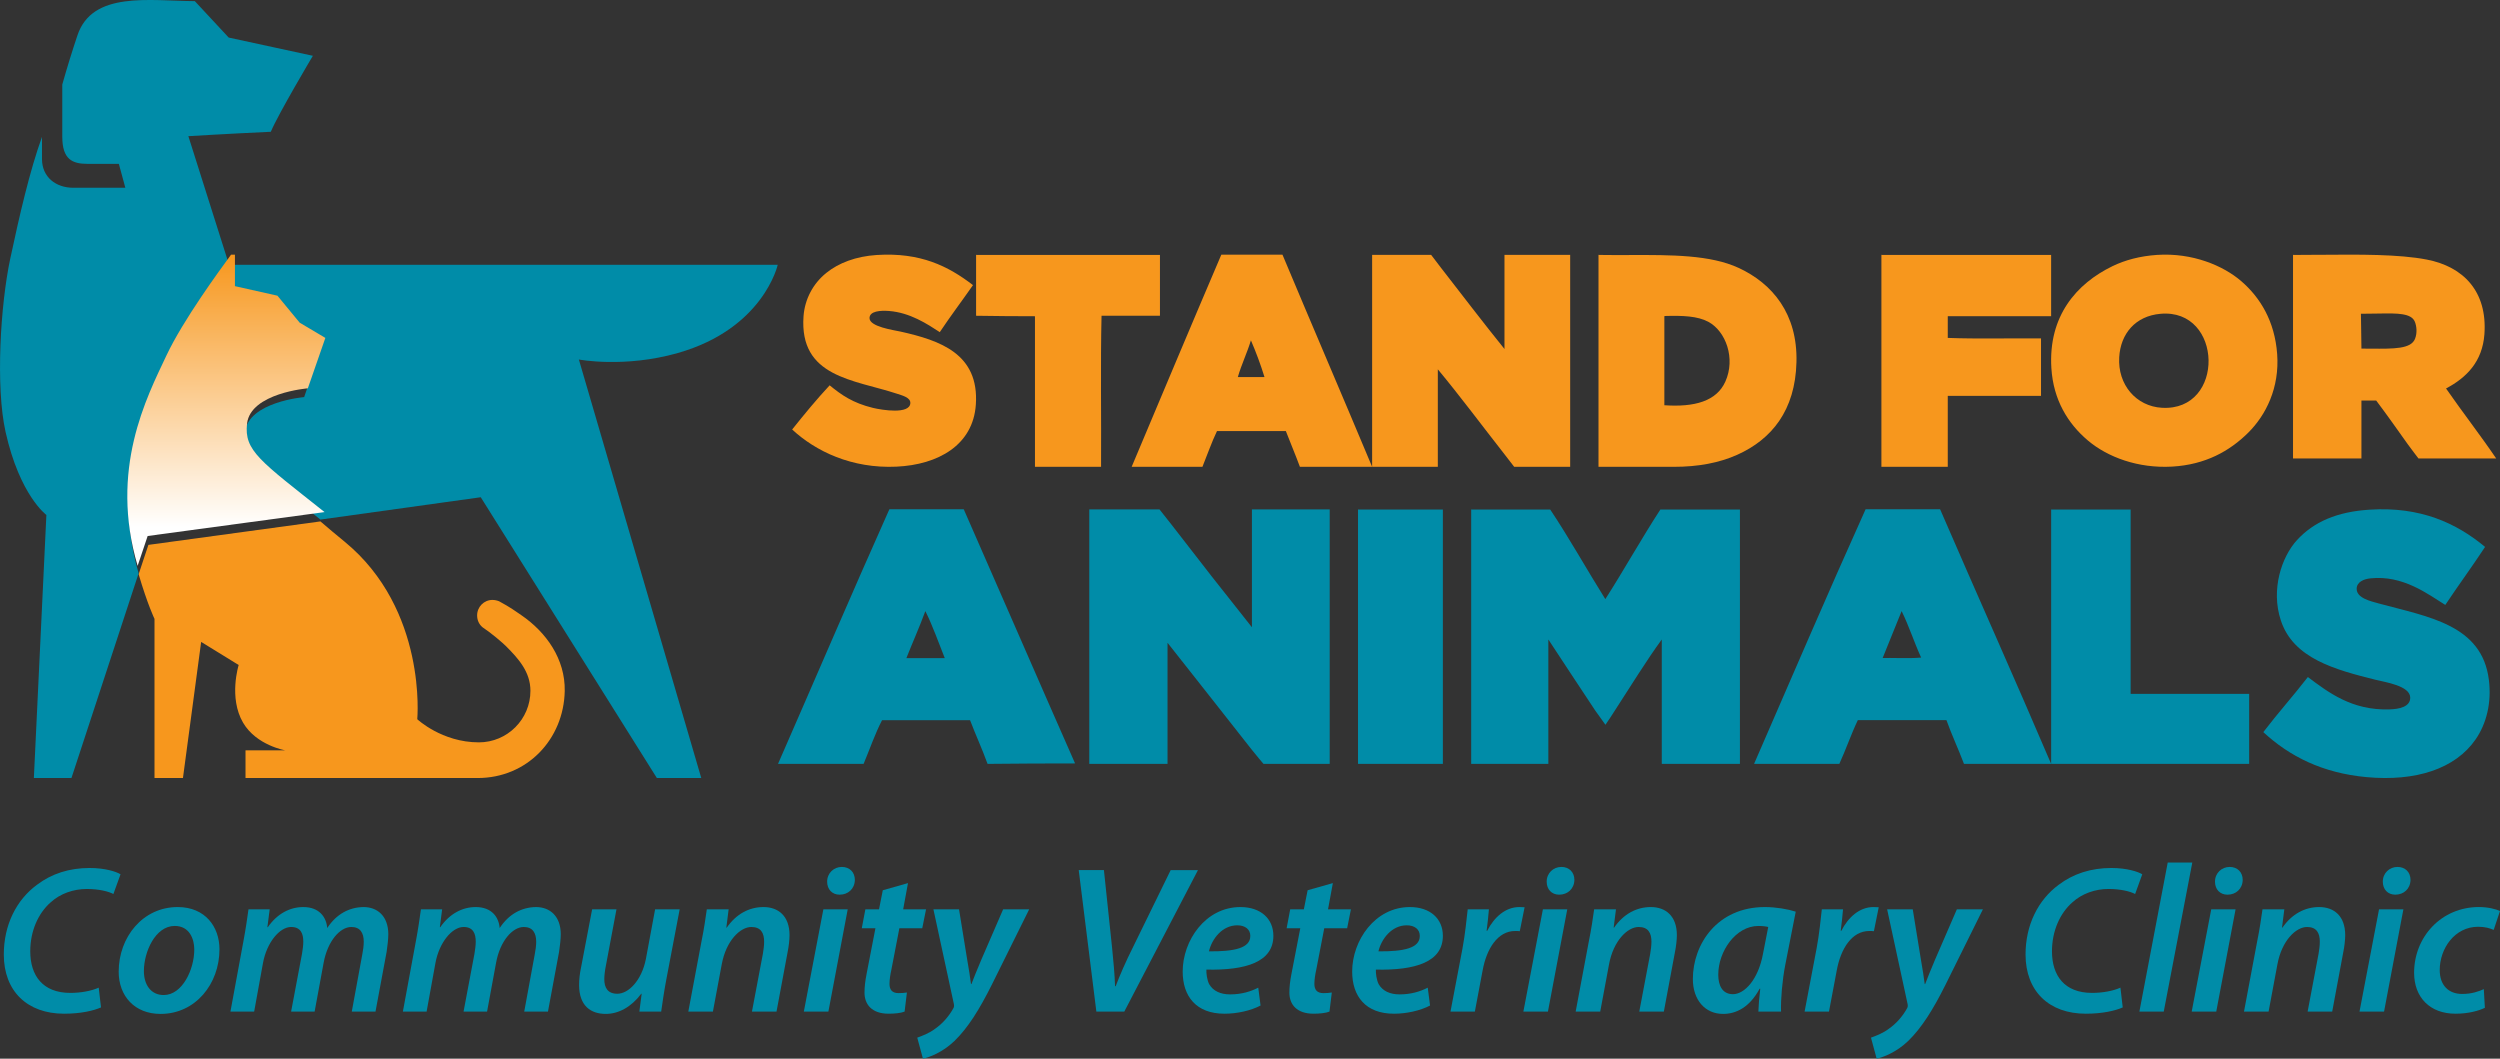 <?xml version="1.0" encoding="UTF-8"?>
<svg id="Layer_1" data-name="Layer 1" xmlns="http://www.w3.org/2000/svg" xmlns:xlink="http://www.w3.org/1999/xlink" viewBox="0 0 176.732 74.838">
  <rect x="0" y="0" width="176.732" height="74.838" fill="#333333" stroke="none"/>
  <defs>
    <style>
      .cls-1, .cls-2 {
        fill: #f7971d;
      }

      .cls-1, .cls-2, .cls-3, .cls-4, .cls-5, .cls-6, .cls-7 {
        stroke-width: 0px;
      }

      .cls-1, .cls-5 {
        fill-rule: evenodd;
      }

      .cls-8 {
        clip-path: url(#clippath);
      }

      .cls-3 {
        fill: none;
      }

      .cls-4 {
        fill: url(#linear-gradient);
      }

      .cls-5, .cls-6 {
        fill: #008ca8;
      }

      .cls-9 {
        clip-path: url(#clippath-1);
      }

      .cls-10 {
        clip-path: url(#clippath-2);
      }

      .cls-7 {
        fill: rgba(0, 0, 0, 0);
      }
    </style>
    <clipPath id="clippath">
      <rect class="cls-3" y=".001" width="22.118" height="55"/>
    </clipPath>
    <clipPath id="clippath-1">
      <path class="cls-3" d="M16.335,18.001c-.805,1.1-3.389,4.622-4.57,7.13-1.404,2.98-4.05,8.05-2.035,14.87l.708-2.11,12.505-1.69c-4.544-3.614-5.7-4.335-5.478-6.26.248-2.16,4.297-2.49,4.297-2.49l1.238-3.563-1.815-1.077-1.572-1.908-3.005-.674v-2.228h-.273Z"/>
    </clipPath>
    <linearGradient id="linear-gradient" x1="-203.294" y1="418.274" x2="-203.294" y2="417.4" gradientTransform="translate(3470.5 9220.023) scale(17 -22)" gradientUnits="userSpaceOnUse">
      <stop offset="0" stop-color="#f7971d"/>
      <stop offset="1" stop-color="#fff"/>
    </linearGradient>
    <clipPath id="clippath-2">
      <rect class="cls-3" x="162.099" y="18.001" width="14.364" height="14.409"/>
    </clipPath>
  </defs>
  <path class="cls-2" d="M9.8,40.594c.638,2.164,1.122,3.155,1.122,3.155v11.252h2.011l1.287-9.623,2.653,1.633s-.726,2.309.312,4.08c.942,1.604,2.984,1.953,2.984,1.953h-2.813v1.957h16.407c3.513,0,6.09-2.75,6.159-6.146.046-2.275-1.318-4.166-3.064-5.364-.31-.215-.802-.573-1.578-.986-.15-.061-.31-.093-.472-.094-.596,0-1.079.492-1.079,1.094,0,.347.142.643.39.844.597.39,1.423,1.1,1.666,1.345.869.872,1.712,1.809,1.712,3.139,0,2.013-1.63,3.645-3.643,3.647-2.62,0-4.357-1.637-4.357-1.637,0,0,.723-7.747-5.146-12.559-.573-.467-1.139-.942-1.7-1.424l-12.161,1.659s-.69,2.075-.69,2.075Z"/>
  <path class="cls-6" d="M22.65,36.731l11.336-1.58,12.45,19.85h3.139l-8.653-29.586s3.223.617,7.004-.462c6.055-1.727,7.054-6.235,7.054-6.235H16.49v2.207l2.922.665,1.525,1.883,1.77,1.07-1.205,3.529s-3.937.33-4.179,2.463c-.214,1.9.916,2.623,5.328,6.196"/>
  <path class="cls-3" d="M0,.001h22.118v55H0V.001Z"/>
  <g class="cls-8">
    <path class="cls-6" d="M13.316,9.626s2.749-.168,5.829-.31c.512-1.237,2.973-5.372,2.973-5.372l-5.95-1.288L13.773.081c-3.221-.018-7.25-.73-8.301,2.426-.384,1.147-.741,2.302-1.069,3.466v3.693c0,1.606.713,1.918,1.782,1.918h2.217l.458,1.69h-3.68c-1.228,0-2.212-.751-2.212-2.035v-1.56c-.87,2.401-1.599,5.586-2.242,8.6C.034,21.522-.324,27.329.396,30.546c1.004,4.484,2.883,5.857,2.883,5.857l-.885,18.598h2.657l4.749-14.472c-1.956-6.723.617-11.74,1.98-14.68,1.146-2.47,3.662-5.953,4.443-7.037,0,0-2.907-9.186-2.907-9.186Z"/>
  </g>
  <g>
    <path class="cls-7" d="M16.335,18.001c-.805,1.1-3.39,4.622-4.57,7.13-1.404,2.98-4.05,8.05-2.035,14.87l.708-2.11,12.505-1.69c-4.544-3.614-5.7-4.336-5.478-6.26.248-2.16,4.297-2.49,4.297-2.49l1.238-3.564-1.815-1.076-1.572-1.908-3.005-.674v-2.228h-.273Z"/>
    <g class="cls-9">
      <path class="cls-4" d="M6,18.001h17v22H6v-22Z"/>
    </g>
  </g>
  <path class="cls-1" d="M158.444,19.879c-1.273-1.1-3.455-2.025-5.96-1.859-1.202.082-2.253.362-3.151.798-2.532,1.231-4.54,3.512-4.316,7.2.137,2.26,1.178,3.932,2.569,5.111,1.404,1.192,3.563,1.992,5.96,1.857,2.364-.132,4.082-1.105,5.38-2.391,1.261-1.248,2.229-3.183,2.053-5.57-.171-2.326-1.201-3.994-2.535-5.146ZM152.828,28.827c-1.814-.105-3.132-1.63-3.014-3.576.096-1.66,1.144-2.91,2.91-3.067,4.441-.403,4.606,6.91.104,6.643Z"/>
  <path class="cls-2" d="M68.784,20.155c-.778,1.115-1.592,2.19-2.348,3.325-.89-.58-2.105-1.382-3.59-1.496-.605-.046-1.371.004-1.378.499-.005.616,1.692.847,2.216.963,2.762.621,5.545,1.561,5.301,5.153-.194,2.88-2.677,4.252-5.604,4.39-3.17.149-5.727-1.092-7.381-2.627.853-1.071,1.723-2.126,2.65-3.123.835.683,1.64,1.25,3.055,1.594.665.16,2.605.47,2.65-.332.022-.402-.577-.545-.941-.667-3.058-1.007-6.922-1.155-6.61-5.485.089-1.199.673-2.307,1.612-3.058.87-.705,2.097-1.17,3.557-1.265,3.098-.197,5.062.787,6.81,2.129"/>
  <path class="cls-1" d="M90.66,18.001h-4.32c-2.13,4.984-4.232,9.994-6.34,15h5.003c.342-.843.645-1.726,1.03-2.529h4.867c.326.848.678,1.67.994,2.529h5.106c-2.098-5.016-4.24-9.988-6.34-15ZM89.39,26.655h-1.884c.266-.91.651-1.693.925-2.596.356.826.68,1.689.959,2.596Z"/>
  <path class="cls-2" d="M69.037,18.021h12.963v4.301h-4.129c-.08,3.479-.011,7.144-.034,10.679h-4.672v-10.645c-1.329,0-2.787-.012-4.163-.034v-4.3c-.004-.05-.006.005.035,0M97,18.016h4.17s.482.635.678.889c1.464,1.885,3.059,3.975,4.508,5.767v-6.656h4.644v14.985h-3.958l-.686-.888c-1.536-1.958-3.182-4.168-4.712-6.005v6.893h-4.644v-14.985c0-.052,0,.052,0,0M133.035,18.021h11.965v4.334h-7.307v1.533c2.13.082,4.408.014,6.592.036v4.06h-6.592v5.017h-4.691v-14.98c-.003-.049-.007.006.033,0"/>
  <path class="cls-3" d="M162.099,18.001h14.364v14.409h-14.364v-14.409Z"/>
  <g class="cls-10">
    <path class="cls-1" d="M164.03,18.011c-.64.007-1.275.012-1.892.012-.03.002-.038-.021-.039-.021l.001.019v14.39h4.836v-4.097h1.042c.76,1.004,1.47,2.019,2.227,3.08.213.299.764,1.017.764,1.017h5.494c-1.089-1.609-2.396-3.29-3.546-4.949,1.455-.769,2.573-1.899,2.713-3.837.216-3.035-1.496-4.776-4.072-5.275-1.972-.384-4.796-.361-7.528-.338v-.001ZM166.936,24.644c-.016-.746-.016-1.686-.036-2.463.308,0,1.264-.01,1.303-.016,1.295-.025,2.264-.022,2.509.579.124.303.18.79.012,1.209-.282.718-1.489.708-3.113.695-.225-.002-.45-.004-.675-.004Z"/>
  </g>
  <path class="cls-1" d="M115.246,18.029c-.73.003-1.47.005-2.21-.007-.027.004-.035-.021-.036-.021l.002.02v14.98h5.33c1.727,0,3.21-.281,4.483-.853,2.417-1.087,4.1-3.122,4.182-6.552.085-3.41-1.693-5.543-4.081-6.654-2.002-.93-4.765-.922-7.67-.913ZM117.658,28.647v-6.214c-.004-.045-.007-.09.032-.094,1.26-.037,2.3,0,3.07.407,1.253.668,1.942,2.6,1.212,4.226-.622,1.394-2.187,1.822-4.314,1.675Z"/>
  <path class="cls-6" d="M175.677,38.663c-.913,1.391-1.892,2.717-2.812,4.101-1.242-.772-2.998-2.123-5.294-1.878-.472.048-.958.256-.972.718-.019.676.972.892,1.574,1.06,3.454.942,7.29,1.483,7.773,5.4.204,1.643-.185,3.116-.938,4.205-1.433,2.08-4.229,2.99-7.705,2.669-3.129-.288-5.454-1.474-7.303-3.182,1.015-1.332,2.126-2.568,3.149-3.894,1.469,1.102,3.127,2.37,5.763,2.287.676-.019,1.497-.17,1.473-.854-.03-.815-1.772-1.072-2.41-1.23-2.916-.726-5.85-1.512-6.736-4.204-.722-2.188.057-4.495,1.138-5.677,1.182-1.292,2.83-2.007,5.126-2.153,3.6-.235,6.14.943,8.174,2.632"/>
  <path class="cls-5" d="M68.129,36.001h-5.257c-2.664,5.96-5.247,12.002-7.872,18h6.05c.433-1.031.803-2.123,1.306-3.09h6.22c.396,1.048.856,2.032,1.237,3.09,2.05-.023,4.201-.032,6.187-.032-2.637-5.975-5.24-11.987-7.871-17.968ZM66.789,46.524h-2.714c.44-1.112.923-2.188,1.34-3.323.523,1.044.925,2.207,1.373,3.323l.001 0ZM137.151,36.001h-5.266c-2.679,5.947-5.268,11.988-7.885,18h6.027c.464-1.006.833-2.102,1.309-3.095h6.262c.38,1.061.845,2.045,1.242,3.095h6.16c-2.535-5.946-5.255-12.002-7.849-18ZM134.138,46.519c-.354-.005-.707-.01-1.048-.001.44-1.112.9-2.204,1.341-3.317.515,1.04.889,2.217,1.379,3.285-.52.048-1.096.04-1.672.033Z"/>
  <path class="cls-6" d="M77,36.013h4.969s.628.79.868,1.099c1.868,2.426,3.757,4.837,5.665,7.232v-8.331h5.498v17.988h-4.681s-.591-.698-.85-1.03c-1.937-2.472-4.05-5.143-5.933-7.53v8.56h-5.532v-17.988c-.001-.056-.004.106-.004,0"/>
  <path class="cls-6" d="M96.038,36.021h5.962v17.98h-5.998v-17.98c-.003-.047-.007.004.036,0"/>
  <path class="cls-6" d="M104.035,36.021h5.555c1.352,2.026,2.594,4.258,3.895,6.333,1.317-2.057,2.56-4.291,3.89-6.333h5.625v17.98h-5.524v-8.795c-1.075,1.473-2.226,3.342-3.328,5.04-.197.307-.371.583-.655.991-.189-.283-.563-.773-.71-.99-1.087-1.619-2.226-3.385-3.326-5.041v8.795h-5.455v-17.98c-.004-.047-.006.005.033,0"/>
  <path class="cls-6" d="M145.033,36.021h5.588v13.032h8.379v4.948h-13.998v-17.98c-.004-.047-.006.005.031,0"/>
  <g>
    <g>
      <path class="cls-6" d="M7.141,71.217c-.535.237-1.44.445-2.612.445-2.597,0-4.26-1.589-4.26-4.186,0-2.092.891-3.859,2.345-4.928,1.039-.787,2.286-1.187,3.725-1.187,1.099,0,1.9.267,2.182.445l-.505,1.395c-.326-.178-1.009-.356-1.885-.356-.935,0-1.87.326-2.538.935-.89.772-1.454,2.033-1.454,3.473,0,1.692.861,2.938,2.835,2.938.727,0,1.484-.134,2.004-.371l.163,1.395Z"/>
      <path class="cls-6" d="M11.344,71.676c-1.826,0-2.954-1.262-2.954-2.983,0-2.449,1.707-4.571,4.171-4.571,1.944,0,2.954,1.395,2.954,2.983,0,2.463-1.707,4.571-4.156,4.571h-.015ZM11.582,70.341c1.291,0,2.152-1.782,2.152-3.221,0-.743-.341-1.663-1.38-1.663-1.38,0-2.182,1.841-2.182,3.191,0,.995.519,1.693,1.395,1.693h.015Z"/>
      <path class="cls-6" d="M16.29,71.513l.92-4.987c.164-.861.267-1.618.356-2.241h1.499l-.163,1.262h.03c.668-.965,1.573-1.425,2.508-1.425,1.128,0,1.633.712,1.692,1.484.653-.995,1.558-1.47,2.568-1.484.979,0,1.751.638,1.751,1.929,0,.312-.06.846-.119,1.232l-.787,4.23h-1.677l.742-4.037c.06-.297.104-.624.104-.905,0-.624-.252-1.04-.876-1.04-.802,0-1.677.995-1.959,2.524l-.638,3.458h-1.662l.772-4.096c.045-.297.089-.579.089-.846,0-.549-.163-1.04-.861-1.04-.802,0-1.722,1.083-1.989,2.553l-.623,3.429h-1.677Z"/>
      <path class="cls-6" d="M28.481,71.513l.92-4.987c.164-.861.267-1.618.356-2.241h1.499l-.163,1.262h.03c.668-.965,1.573-1.425,2.508-1.425,1.128,0,1.633.712,1.692,1.484.653-.995,1.558-1.47,2.567-1.484.98,0,1.752.638,1.752,1.929,0,.312-.059.846-.119,1.232l-.786,4.23h-1.678l.742-4.037c.059-.297.104-.624.104-.905,0-.624-.253-1.04-.876-1.04-.802,0-1.678.995-1.959,2.524l-.638,3.458h-1.662l.772-4.096c.045-.297.089-.579.089-.846,0-.549-.163-1.04-.861-1.04-.802,0-1.722,1.083-1.989,2.553l-.623,3.429h-1.677Z"/>
      <path class="cls-6" d="M48.048,64.285l-.95,4.987c-.163.861-.267,1.618-.357,2.241h-1.543l.163-1.262h-.03c-.698.936-1.603,1.425-2.508,1.425-1.054,0-1.885-.564-1.885-2.048,0-.386.045-.802.149-1.291l.772-4.052h1.721l-.742,3.948c-.073.356-.118.712-.118.994,0,.594.237,1.024.92,1.024.801,0,1.721-.95,2.018-2.449l.653-3.517h1.737Z"/>
      <path class="cls-6" d="M48.659,71.513l.936-4.987c.177-.861.281-1.618.371-2.241h1.543l-.163,1.291h.03c.668-.965,1.588-1.454,2.598-1.454,1.039,0,1.84.624,1.84,1.989,0,.327-.059.832-.134,1.187l-.787,4.215h-1.736l.772-4.082c.045-.267.089-.579.089-.86,0-.608-.222-1.04-.905-1.04-.772,0-1.781.95-2.092,2.642l-.624,3.34h-1.737Z"/>
      <path class="cls-6" d="M56.825,71.513l1.381-7.228h1.721l-1.366,7.228h-1.737ZM59.349,63.246c-.52,0-.876-.371-.876-.92,0-.608.475-1.04,1.039-1.04.549,0,.92.371.92.92-.015.639-.49,1.04-1.069,1.04h-.014Z"/>
      <path class="cls-6" d="M64.188,62.43l-.341,1.855h1.618l-.268,1.336h-1.618l-.564,2.924c-.074.326-.134.712-.134,1.009,0,.401.177.652.638.652.208,0,.416-.014.593-.044l-.163,1.35c-.252.104-.712.149-1.128.149-1.187,0-1.706-.653-1.706-1.485,0-.401.044-.801.148-1.335l.624-3.221h-.965l.253-1.336h.965l.267-1.35,1.781-.505Z"/>
      <path class="cls-6" d="M67.797,64.285l.564,3.473c.134.787.223,1.321.282,1.81h.03c.178-.445.357-.935.698-1.721l1.543-3.562h1.841l-2.642,5.328c-.876,1.751-1.678,3.042-2.642,3.978-.832.801-1.782,1.158-2.227,1.247l-.401-1.484c.326-.119.832-.298,1.276-.638.49-.341.95-.846,1.277-1.44.059-.104.059-.193.03-.326l-1.44-6.665h1.811Z"/>
    </g>
    <g>
      <path class="cls-6" d="M77.505,71.513l-1.247-10.004h1.781l.579,5.507c.104,1.039.178,1.84.208,2.701h.044c.312-.816.712-1.737,1.232-2.775l2.657-5.432h1.929l-5.21,10.004h-1.974Z"/>
      <path class="cls-6" d="M89.114,71.083c-.712.371-1.677.579-2.553.579-2.004,0-2.954-1.232-2.954-2.983,0-2.182,1.603-4.557,4.081-4.557,1.425,0,2.33.816,2.33,2.033,0,1.855-1.945,2.449-4.735,2.389-.015.253.044.728.193,1.024.282.49.801.728,1.484.728.816,0,1.47-.208,1.989-.475l.163,1.262ZM88.387,66.155c0-.461-.371-.742-.92-.742-1.069,0-1.796.964-2.004,1.841,1.782.014,2.924-.223,2.924-1.084v-.014Z"/>
      <path class="cls-6" d="M94.223,62.43l-.341,1.855h1.618l-.267,1.336h-1.618l-.564,2.923c-.074.327-.134.713-.134,1.01,0,.401.178.653.638.653.208,0,.415-.015.594-.045l-.164,1.35c-.252.104-.712.149-1.128.149-1.187,0-1.707-.653-1.707-1.485,0-.401.044-.801.148-1.335l.623-3.221h-.965l.252-1.336h.965l.267-1.35,1.781-.505Z"/>
      <path class="cls-6" d="M101.096,71.083c-.712.371-1.677.579-2.553.579-2.004,0-2.954-1.232-2.954-2.983,0-2.182,1.603-4.557,4.081-4.557,1.425,0,2.33.816,2.33,2.033,0,1.855-1.945,2.449-4.735,2.389-.015.253.044.728.193,1.024.282.49.801.728,1.484.728.816,0,1.47-.208,1.989-.475l.163,1.262ZM100.369,66.155c0-.461-.371-.742-.92-.742-1.069,0-1.796.964-2.004,1.841,1.782.014,2.924-.223,2.924-1.084v-.014Z"/>
      <path class="cls-6" d="M102.539,71.513l.846-4.453c.193-1.024.297-2.137.371-2.775h1.499c-.044.49-.089.995-.163,1.514h.044c.49-.964,1.291-1.677,2.271-1.677.118,0,.252.014.371.014l-.341,1.693c-.089-.015-.208-.015-.327-.015-1.232,0-2.019,1.247-2.3,2.791l-.549,2.909h-1.722Z"/>
      <path class="cls-6" d="M107.692,71.513l1.38-7.228h1.722l-1.366,7.228h-1.736ZM110.215,63.246c-.52,0-.876-.371-.876-.92,0-.608.475-1.04,1.039-1.04.549,0,.92.372.92.92-.015.638-.49,1.04-1.069,1.04h-.015Z"/>
      <path class="cls-6" d="M111.388,71.513l.935-4.987c.178-.861.282-1.618.371-2.241h1.543l-.163,1.291h.03c.668-.965,1.588-1.454,2.597-1.454,1.039,0,1.841.623,1.841,1.989,0,.327-.06.832-.134,1.187l-.787,4.215h-1.737l.772-4.082c.044-.267.089-.579.089-.86,0-.608-.223-1.04-.906-1.04-.772,0-1.781.95-2.093,2.642l-.623,3.34h-1.737Z"/>
      <path class="cls-6" d="M124.304,71.513c.015-.43.059-1.009.134-1.618h-.045c-.712,1.321-1.662,1.781-2.583,1.781-1.291,0-2.137-1.009-2.137-2.463,0-2.464,1.722-5.091,5.091-5.091.787,0,1.633.148,2.182.326l-.742,3.77c-.208,1.069-.327,2.434-.297,3.295h-1.603ZM125.001,65.532c-.163-.044-.401-.073-.697-.073-1.603,0-2.835,1.796-2.835,3.443,0,.757.282,1.38,1.039,1.38.802,0,1.781-1.009,2.122-2.85l.371-1.9Z"/>
      <path class="cls-6" d="M127.572,71.513l.846-4.453c.194-1.024.298-2.137.371-2.775h1.499c-.045.49-.089.995-.163,1.514h.045c.489-.964,1.291-1.677,2.271-1.677.118,0,.252.014.371.014l-.341,1.693c-.089-.015-.208-.015-.327-.015-1.231,0-2.018,1.247-2.3,2.791l-.549,2.909h-1.721Z"/>
      <path class="cls-6" d="M135.218,64.285l.564,3.473c.134.786.223,1.321.282,1.81h.03c.178-.445.357-.935.698-1.721l1.543-3.562h1.841l-2.642,5.328c-.876,1.751-1.678,3.042-2.642,3.978-.832.801-1.782,1.158-2.227,1.247l-.401-1.484c.326-.119.831-.297,1.276-.638.49-.341.95-.847,1.277-1.44.059-.104.059-.193.03-.326l-1.44-6.665h1.811Z"/>
    </g>
    <path class="cls-6" d="M150.063,71.217c-.534.237-1.44.445-2.612.445-2.597,0-4.259-1.589-4.259-4.186,0-2.092.89-3.859,2.344-4.928,1.04-.787,2.286-1.187,3.726-1.187,1.098,0,1.9.267,2.181.445l-.505,1.395c-.326-.178-1.009-.357-1.885-.357-.936,0-1.87.327-2.538.936-.891.772-1.455,2.033-1.455,3.473,0,1.692.861,2.938,2.835,2.938.727,0,1.484-.134,2.004-.371l.163,1.395Z"/>
    <path class="cls-6" d="M151.239,71.513l2.004-10.538h1.737l-2.019,10.538h-1.721Z"/>
    <path class="cls-6" d="M154.937,71.513l1.381-7.228h1.721l-1.366,7.228h-1.737ZM157.46,63.246c-.52,0-.876-.371-.876-.92,0-.608.475-1.04,1.039-1.04.549,0,.92.372.92.92-.015.638-.49,1.04-1.069,1.04h-.014Z"/>
    <path class="cls-6" d="M158.634,71.513l.936-4.987c.177-.861.281-1.618.371-2.241h1.543l-.163,1.291h.03c.669-.965,1.588-1.454,2.598-1.454,1.039,0,1.84.623,1.84,1.989,0,.327-.059.832-.134,1.187l-.786,4.215h-1.737l.772-4.082c.045-.267.089-.579.089-.86,0-.608-.222-1.04-.905-1.04-.772,0-1.782.95-2.092,2.642l-.624,3.34h-1.737Z"/>
    <path class="cls-6" d="M166.8,71.513l1.381-7.228h1.721l-1.366,7.228h-1.737ZM169.323,63.246c-.52,0-.876-.371-.876-.92,0-.608.475-1.04,1.039-1.04.549,0,.92.372.92.92-.015.638-.49,1.04-1.069,1.04h-.014Z"/>
    <path class="cls-6" d="M175.662,71.246c-.43.208-1.158.416-2.078.416-1.81,0-2.924-1.158-2.924-2.895,0-2.524,1.915-4.646,4.586-4.646.638,0,1.203.148,1.485.282l-.445,1.335c-.268-.118-.608-.222-1.099-.222-1.662,0-2.716,1.543-2.716,3.058,0,1.083.624,1.692,1.588,1.692.669,0,1.173-.178,1.529-.341l.074,1.321Z"/>
  </g>
</svg>